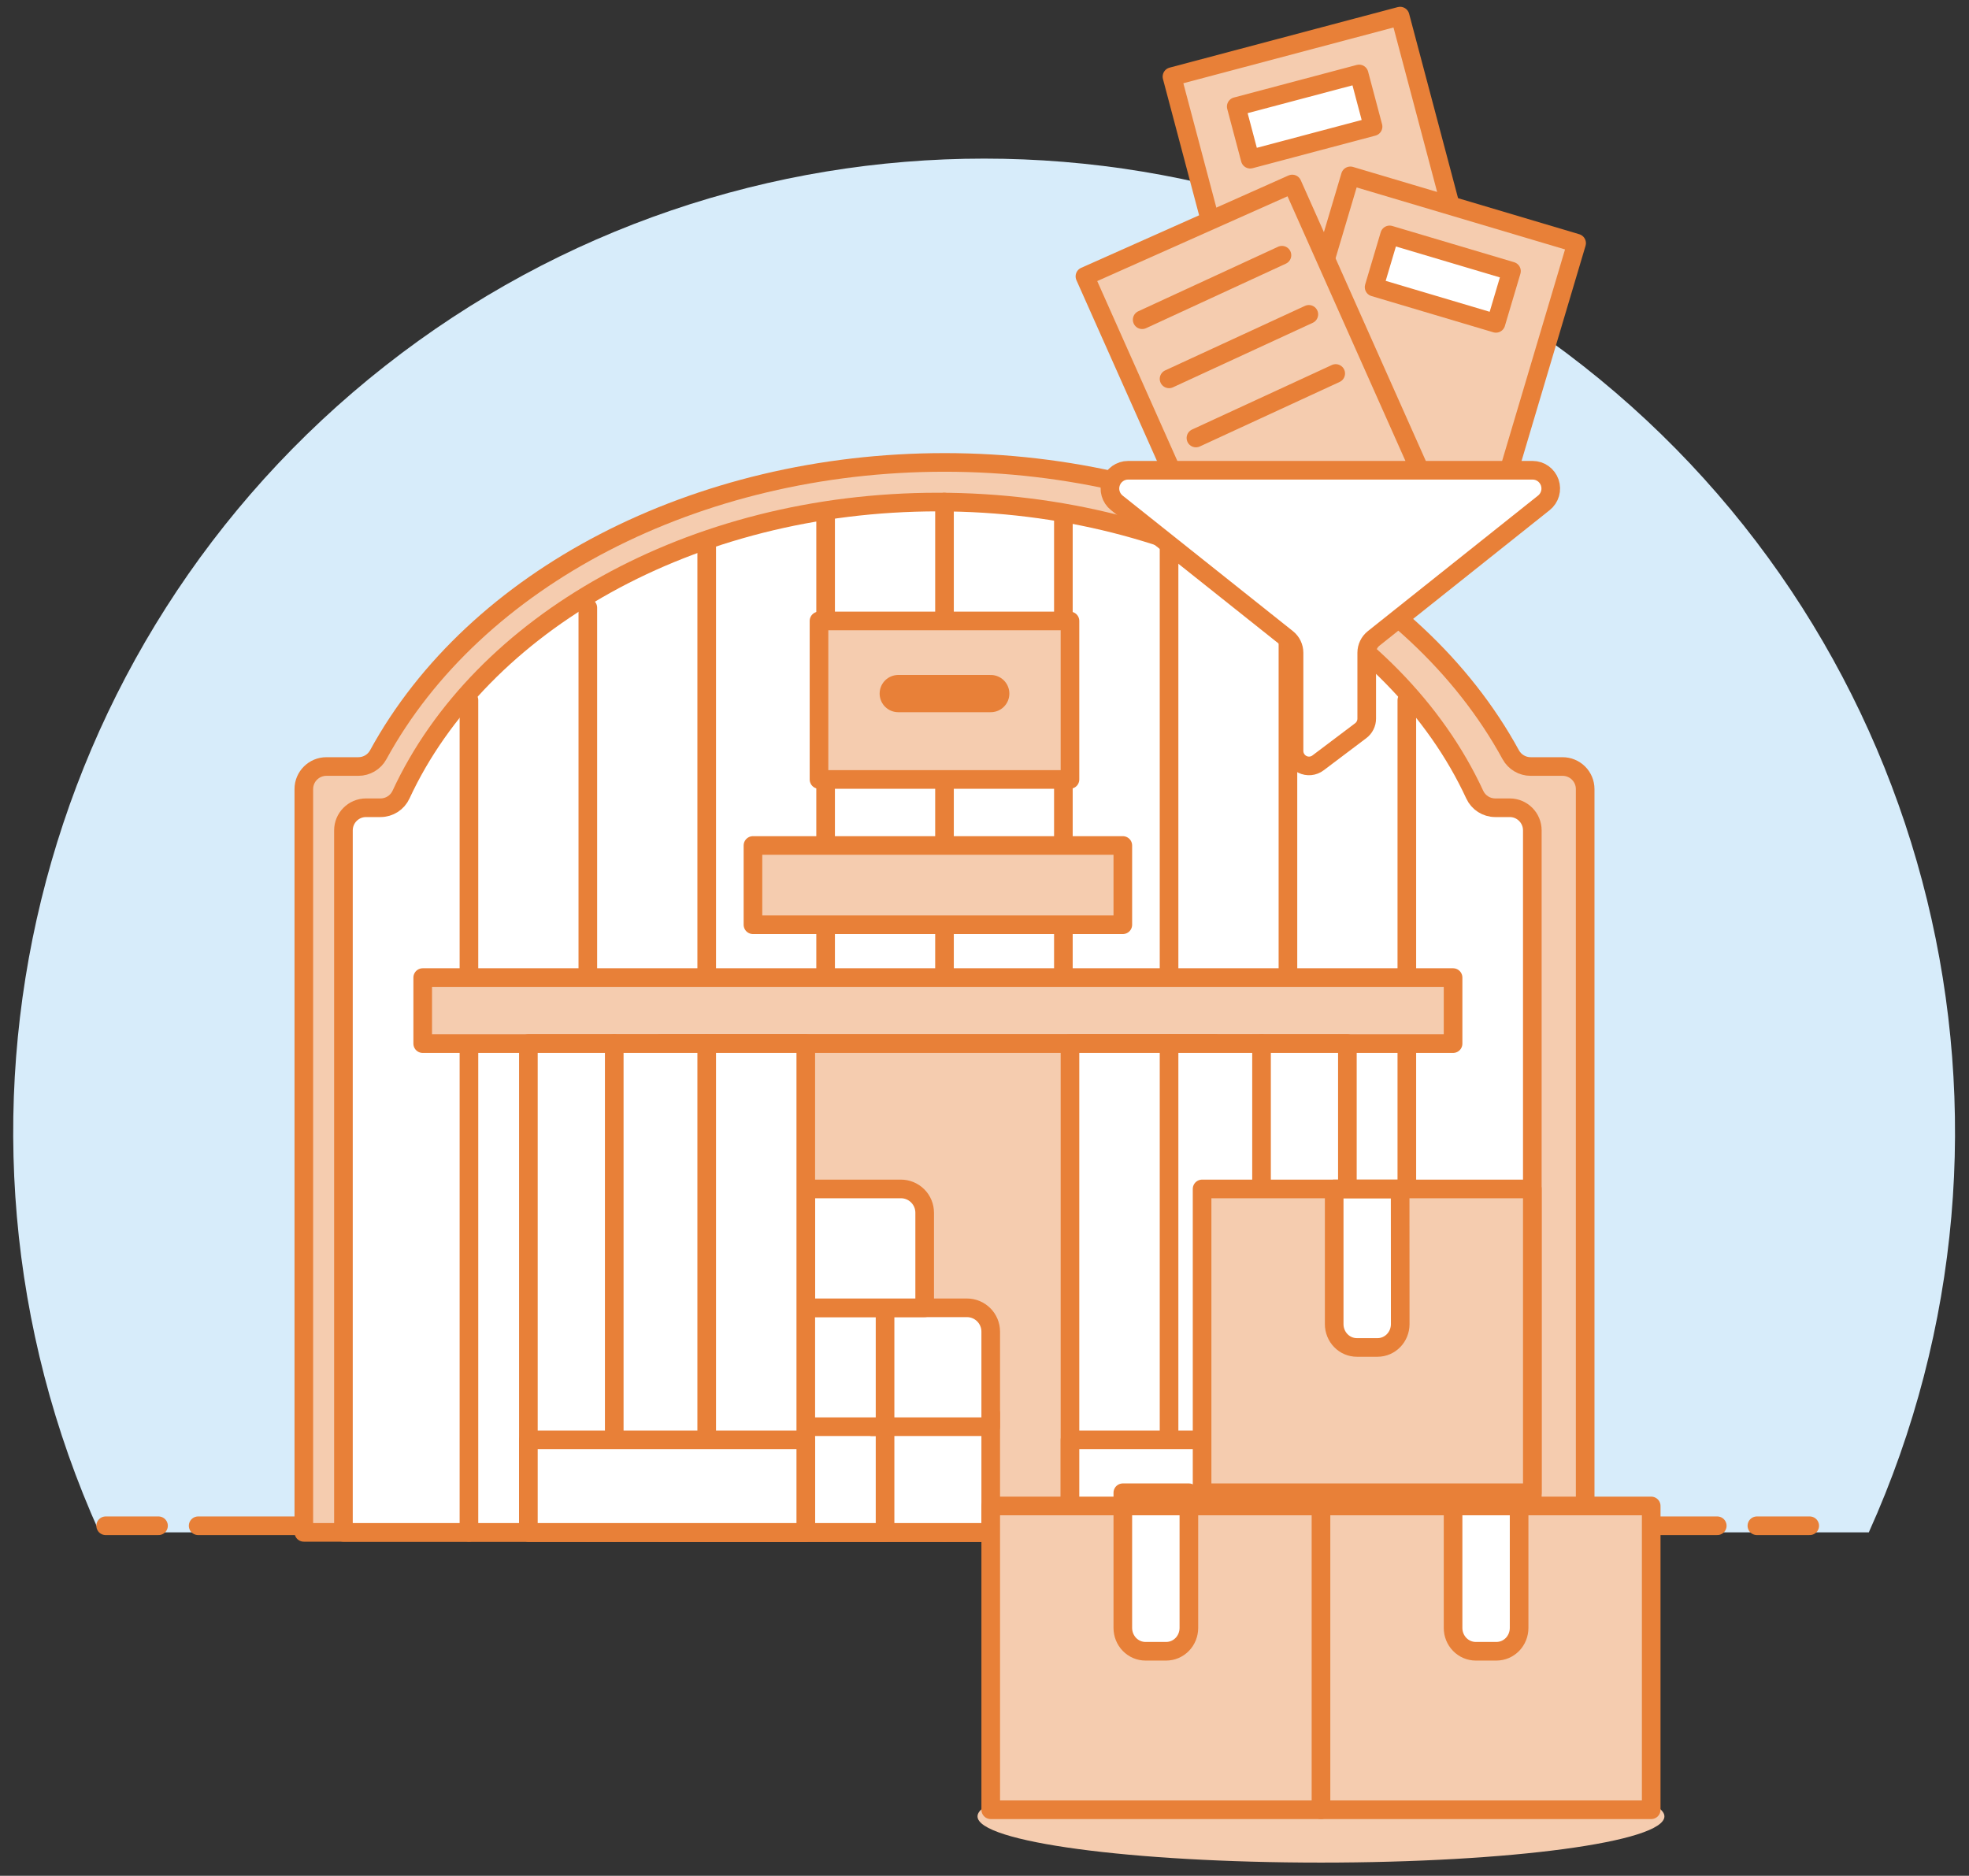 <?xml version="1.0" encoding="UTF-8"?>
<svg width="148px" height="141px" viewBox="0 0 148 141" version="1.1" xmlns="http://www.w3.org/2000/svg" xmlns:xlink="http://www.w3.org/1999/xlink">
    <rect x="0" y="0" width="148" height="141" fill="#333333" stroke="none"/>
    <title>7172A51F-11B4-45C7-A299-9DEFE513F10A</title>
    <g id="Page-1" stroke="none" stroke-width="1" fill="none" fill-rule="evenodd">
        <g id="Warehousing-part-2" transform="translate(-566, -278)">
            <g id="Features" transform="translate(85, 140)">
                <g id="feature-text-copy-6" transform="translate(380, 139)">
                    <g id="streamline-icon-warehouse-4@140x140" transform="translate(101, 0)">
                        <g id="Group" transform="translate(0.104, 10.471)">
                            <path d="M140.365,103.713 C154.205,73.022 145.344,36.825 118.902,16.04 C92.46,-4.745 55.275,-4.745 28.833,16.04 C2.391,36.825 -6.47,73.022 7.37,103.713 L140.365,103.713 Z" id="Path" fill="#D7ECFA" fill-rule="nonzero"></path>
                            <line x1="14.79" y1="103.217" x2="128.974" y2="103.217" id="Path" stroke="#E88038" stroke-width="1.4" stroke-linecap="round" stroke-linejoin="round"></line>
                            <line x1="7.839" y1="103.217" x2="11.811" y2="103.217" id="Path" stroke="#E88038" stroke-width="1.4" stroke-linecap="round" stroke-linejoin="round"></line>
                            <line x1="131.953" y1="103.217" x2="135.924" y2="103.217" id="Path" stroke="#E88038" stroke-width="1.4" stroke-linecap="round" stroke-linejoin="round"></line>
                            <path d="M73.371,125.061 C73.371,126.98 84.929,128.536 99.187,128.536 C113.444,128.536 125.002,126.98 125.002,125.061 C125.002,123.142 113.444,121.586 99.187,121.586 C84.929,121.586 73.371,123.142 73.371,125.061 Z" id="Path" fill="#F5CCAF" fill-rule="nonzero"></path>
                            <path d="M22.733,103.713 L22.733,47.84 C22.733,46.904 23.494,46.146 24.433,46.146 L26.832,46.146 C27.455,46.146 28.029,45.807 28.327,45.261 C35.571,31.996 52.201,23.288 70.889,23.288 C89.576,23.288 106.208,31.996 113.452,45.261 C113.751,45.806 114.324,46.146 114.947,46.146 L117.346,46.146 C117.797,46.146 118.229,46.325 118.548,46.642 C118.866,46.96 119.045,47.391 119.045,47.84 L119.045,103.713 L22.733,103.713 Z" id="Path" stroke="#E88038" stroke-width="1.4" fill="#F5CCAF" fill-rule="nonzero" stroke-linecap="round" stroke-linejoin="round"></path>
                            <path d="M112.284,49.245 C111.623,49.245 111.023,48.86 110.745,48.259 C104.812,35.437 88.987,26.267 70.394,26.267 C51.801,26.267 35.977,35.437 30.039,48.259 C29.761,48.86 29.161,49.245 28.501,49.245 L27.409,49.245 C26.472,49.245 25.711,50.007 25.711,50.947 L25.711,103.713 L115.073,103.713 L115.073,50.947 C115.073,50.007 114.313,49.245 113.376,49.245 L112.284,49.245 Z" id="Path" stroke="#E88038" stroke-width="1.4" fill="#FFFFFF" fill-rule="nonzero" stroke-linecap="round" stroke-linejoin="round"></path>
                            <line x1="70.889" y1="26.267" x2="70.889" y2="103.713" id="Path" stroke="#E88038" stroke-width="1.4" stroke-linecap="round" stroke-linejoin="round"></line>
                            <line x1="61.953" y1="27.259" x2="61.953" y2="103.713" id="Path" stroke="#E88038" stroke-width="1.4" stroke-linecap="round" stroke-linejoin="round"></line>
                            <line x1="53.016" y1="29.245" x2="53.016" y2="103.713" id="Path" stroke="#E88038" stroke-width="1.4" stroke-linecap="round" stroke-linejoin="round"></line>
                            <line x1="44.08" y1="34.21" x2="44.08" y2="103.713" id="Path" stroke="#E88038" stroke-width="1.4" stroke-linecap="round" stroke-linejoin="round"></line>
                            <line x1="35.144" y1="41.16" x2="35.144" y2="103.713" id="Path" stroke="#E88038" stroke-width="1.4" stroke-linecap="round" stroke-linejoin="round"></line>
                            <line x1="79.825" y1="27.259" x2="79.825" y2="103.713" id="Path" stroke="#E88038" stroke-width="1.4" stroke-linecap="round" stroke-linejoin="round"></line>
                            <line x1="87.768" y1="29.245" x2="87.768" y2="103.713" id="Path" stroke="#E88038" stroke-width="1.4" stroke-linecap="round" stroke-linejoin="round"></line>
                            <line x1="96.704" y1="34.21" x2="96.704" y2="103.713" id="Path" stroke="#E88038" stroke-width="1.4" stroke-linecap="round" stroke-linejoin="round"></line>
                            <line x1="105.641" y1="41.16" x2="105.641" y2="103.713" id="Path" stroke="#E88038" stroke-width="1.4" stroke-linecap="round" stroke-linejoin="round"></line>
                            <polygon id="Path" stroke="#E88038" stroke-width="1.4" fill="#F5CCAF" fill-rule="nonzero" stroke-linecap="round" stroke-linejoin="round" points="31.669 62.011 109.116 62.011 109.116 66.976 31.669 66.976"></polygon>
                            <polygon id="Path" stroke="#E88038" stroke-width="1.4" fill="#F5CCAF" fill-rule="nonzero" stroke-linecap="round" stroke-linejoin="round" points="49.541 66.976 91.243 66.976 91.243 103.713 49.541 103.713"></polygon>
                            <polygon id="Path" stroke="#E88038" stroke-width="1.4" fill="#FFFFFF" fill-rule="nonzero" stroke-linecap="round" stroke-linejoin="round" points="65.428 94.777 74.364 94.777 74.364 103.713 65.428 103.713"></polygon>
                            <polygon id="Path" stroke="#E88038" stroke-width="1.4" fill="#FFFFFF" fill-rule="nonzero" stroke-linecap="round" stroke-linejoin="round" points="57.485 94.777 66.421 94.777 66.421 103.713 57.485 103.713"></polygon>
                            <path d="M74.364,88.622 C74.363,87.634 73.562,86.834 72.575,86.834 L65.428,86.834 L65.428,95.77 L74.364,95.77 L74.364,88.622 Z" id="Path" stroke="#E88038" stroke-width="1.4" fill="#FFFFFF" fill-rule="nonzero" stroke-linecap="round" stroke-linejoin="round"></path>
                            <polygon id="Path" stroke="#E88038" stroke-width="1.4" fill="#FFFFFF" fill-rule="nonzero" stroke-linecap="round" stroke-linejoin="round" points="57.485 86.834 66.421 86.834 66.421 95.77 57.485 95.77"></polygon>
                            <path d="M69.399,79.687 C69.4,79.212 69.211,78.757 68.876,78.421 C68.54,78.086 68.085,77.897 67.61,77.898 L60.463,77.898 L60.463,86.834 L69.399,86.834 L69.399,79.687 Z" id="Path" stroke="#E88038" stroke-width="1.4" fill="#FFFFFF" fill-rule="nonzero" stroke-linecap="round" stroke-linejoin="round"></path>
                            <polygon id="Path" stroke="#E88038" stroke-width="1.4" fill="#FFFFFF" fill-rule="nonzero" stroke-linecap="round" stroke-linejoin="round" points="39.612 66.976 60.463 66.976 60.463 103.713 39.612 103.713"></polygon>
                            <line x1="46.066" y1="66.976" x2="46.066" y2="103.713" id="Path" stroke="#E88038" stroke-width="1.4" stroke-linecap="round" stroke-linejoin="round"></line>
                            <line x1="53.016" y1="66.976" x2="53.016" y2="103.713" id="Path" stroke="#E88038" stroke-width="1.4" stroke-linecap="round" stroke-linejoin="round"></line>
                            <polygon id="Path" stroke="#E88038" stroke-width="1.4" fill="#FFFFFF" fill-rule="nonzero" stroke-linecap="round" stroke-linejoin="round" points="39.612 96.763 60.463 96.763 60.463 103.713 39.612 103.713"></polygon>
                            <polygon id="Path" stroke="#E88038" stroke-width="1.4" fill="#FFFFFF" fill-rule="nonzero" stroke-linecap="round" stroke-linejoin="round" points="80.321 66.976 101.172 66.976 101.172 103.713 80.321 103.713"></polygon>
                            <line x1="87.768" y1="66.976" x2="87.768" y2="103.713" id="Path" stroke="#E88038" stroke-width="1.4" stroke-linecap="round" stroke-linejoin="round"></line>
                            <line x1="94.719" y1="66.976" x2="94.719" y2="103.713" id="Path" stroke="#E88038" stroke-width="1.4" stroke-linecap="round" stroke-linejoin="round"></line>
                            <polygon id="Path" stroke="#E88038" stroke-width="1.4" fill="#FFFFFF" fill-rule="nonzero" stroke-linecap="round" stroke-linejoin="round" points="80.321 96.763 101.172 96.763 101.172 103.713 80.321 103.713"></polygon>
                            <polygon id="Path" stroke="#E88038" stroke-width="1.4" fill="#F5CCAF" fill-rule="nonzero" stroke-linecap="round" stroke-linejoin="round" points="56.492 52.082 84.293 52.082 84.293 58.04 56.492 58.04"></polygon>
                            <polygon id="Path" stroke="#E88038" stroke-width="1.4" fill="#F5CCAF" fill-rule="nonzero" stroke-linecap="round" stroke-linejoin="round" points="61.456 35.203 80.321 35.203 80.321 47.118 61.456 47.118"></polygon>
                            <line x1="67.414" y1="40.664" x2="74.364" y2="40.664" id="Path" stroke="#E88038" stroke-width="2.8" stroke-linecap="round" stroke-linejoin="round"></line>
                            <polygon id="Path" fill="#F5CCAF" fill-rule="nonzero" points="99.187 101.728 124.009 101.728 124.009 124.564 99.187 124.564"></polygon>
                            <path d="M114.08,110.894 C114.081,111.358 113.903,111.804 113.584,112.134 C113.265,112.463 112.832,112.649 112.38,112.65 L110.82,112.65 C110.368,112.65 109.934,112.464 109.614,112.135 C109.294,111.806 109.115,111.359 109.116,110.894 L109.116,100.735 L114.08,100.735 L114.08,110.894 Z" id="Path" stroke="#E88038" stroke-width="1.4" fill="#FFFFFF" fill-rule="nonzero" stroke-linecap="round" stroke-linejoin="round"></path>
                            <polygon id="Path" stroke="#E88038" stroke-width="1.4" stroke-linecap="round" stroke-linejoin="round" points="99.187 101.728 124.009 101.728 124.009 124.564 99.187 124.564"></polygon>
                            <polygon id="Path" fill="#F5CCAF" fill-rule="nonzero" points="74.364 101.728 99.187 101.728 99.187 124.564 74.364 124.564"></polygon>
                            <path d="M89.258,110.896 C89.258,111.361 89.079,111.807 88.759,112.136 C88.439,112.465 88.005,112.65 87.553,112.65 L85.996,112.65 C85.544,112.65 85.111,112.465 84.791,112.136 C84.472,111.807 84.293,111.361 84.293,110.896 L84.293,100.735 L89.258,100.735 L89.258,110.896 Z" id="Path" stroke="#E88038" stroke-width="1.4" fill="#FFFFFF" fill-rule="nonzero" stroke-linecap="round" stroke-linejoin="round"></path>
                            <polygon id="Path" stroke="#E88038" stroke-width="1.4" stroke-linecap="round" stroke-linejoin="round" points="74.364 101.728 99.187 101.728 99.187 124.564 74.364 124.564"></polygon>
                            <polygon id="Path" fill="#F5CCAF" fill-rule="nonzero" points="90.251 77.898 115.073 77.898 115.073 100.735 90.251 100.735"></polygon>
                            <path d="M105.144,88.06 C105.143,89.027 104.382,89.812 103.442,89.813 L101.886,89.813 C101.434,89.814 101,89.63 100.68,89.301 C100.36,88.972 100.18,88.525 100.18,88.06 L100.18,77.898 L105.138,77.898 L105.144,88.06 Z" id="Path" stroke="#E88038" stroke-width="1.4" fill="#FFFFFF" fill-rule="nonzero" stroke-linecap="round" stroke-linejoin="round"></path>
                            <polygon id="Path" stroke="#E88038" stroke-width="1.4" stroke-linecap="round" stroke-linejoin="round" points="90.251 77.898 115.073 77.898 115.073 100.735 90.251 100.735"></polygon>
                        </g>
                        <g id="streamline-icon-study-preferation-1@140x140" transform="translate(81.407, 0)">
                            <polygon id="Path" stroke="#E88038" stroke-width="1.4" fill="#F5CCAF" fill-rule="nonzero" stroke-linecap="round" stroke-linejoin="round" transform="translate(18.233, 13.699) rotate(-14.859) translate(-18.233, -13.699) " points="9.362 2.098 27.104 2.098 27.104 25.3 9.362 25.3"></polygon>
                            <polygon id="Path" stroke="#E88038" stroke-width="1.4" fill="#FFFFFF" fill-rule="nonzero" stroke-linecap="round" stroke-linejoin="round" transform="translate(16.658, 7.763) rotate(-14.859) translate(-16.658, -7.763) " points="11.881 5.715 21.434 5.715 21.434 9.81 11.881 9.81"></polygon>
                            <polygon id="Path" stroke="#E88038" stroke-width="1.4" fill="#F5CCAF" fill-rule="nonzero" stroke-linecap="round" stroke-linejoin="round" transform="translate(25.289, 25.868) rotate(-73.436) translate(-25.289, -25.868) " points="13.688 16.997 36.89 16.997 36.89 34.739 13.688 34.739"></polygon>
                            <polygon id="Path" stroke="#E88038" stroke-width="1.4" fill="#FFFFFF" fill-rule="nonzero" stroke-linecap="round" stroke-linejoin="round" transform="translate(27.04, 19.982) rotate(-73.436) translate(-27.04, -19.982) " points="24.993 15.205 29.088 15.205 29.088 24.759 24.993 24.759"></polygon>
                            <polygon id="Path" stroke="#E88038" stroke-width="1.4" fill="#F5CCAF" fill-rule="nonzero" stroke-linecap="round" stroke-linejoin="round" transform="translate(12.654, 26.899) rotate(-24.013) translate(-12.654, -26.899) " points="4.124 15.298 21.184 15.298 21.184 38.5 4.124 38.5"></polygon>
                            <line x1="4.445" y1="23.033" x2="14.951" y2="18.184" id="Path" stroke="#E88038" stroke-width="1.4" stroke-linecap="round" stroke-linejoin="round"></line>
                            <line x1="6.465" y1="27.478" x2="16.972" y2="22.629" id="Path" stroke="#E88038" stroke-width="1.4" stroke-linecap="round" stroke-linejoin="round"></line>
                            <line x1="8.486" y1="31.923" x2="18.992" y2="27.074" id="Path" stroke="#E88038" stroke-width="1.4" stroke-linecap="round" stroke-linejoin="round"></line>
                            <path d="M15.341,46.99 C15.668,47.25 15.859,47.647 15.859,48.066 L15.859,55.435 C15.857,55.866 16.098,56.26 16.481,56.453 C16.865,56.646 17.323,56.603 17.665,56.343 L20.872,53.924 C21.156,53.71 21.323,53.373 21.323,53.016 L21.323,48.066 C21.323,47.646 21.515,47.249 21.842,46.989 L34.638,36.798 C35.094,36.435 35.271,35.822 35.08,35.27 C34.889,34.718 34.371,34.348 33.79,34.348 L3.387,34.348 C2.805,34.348 2.288,34.718 2.097,35.27 C1.905,35.822 2.082,36.435 2.538,36.798 L15.341,46.99 Z" id="Path" fill="#FFFFFF" fill-rule="nonzero"></path>
                            <path d="M15.341,46.99 C15.668,47.25 15.859,47.647 15.859,48.066 L15.859,55.435 C15.857,55.866 16.098,56.26 16.481,56.453 C16.865,56.646 17.323,56.603 17.665,56.343 L20.872,53.924 C21.156,53.71 21.323,53.373 21.323,53.016 L21.323,48.066 C21.323,47.646 21.515,47.249 21.842,46.989 L34.638,36.798 C35.094,36.435 35.271,35.822 35.08,35.27 C34.889,34.718 34.371,34.348 33.79,34.348 L3.387,34.348 C2.805,34.348 2.288,34.718 2.097,35.27 C1.905,35.822 2.082,36.435 2.538,36.798 L15.341,46.99 Z" id="Path" stroke="#E88038" stroke-width="1.4" stroke-linecap="round" stroke-linejoin="round"></path>
                        </g>
                    </g>
                </g>
            </g>
        </g>
    </g>
</svg>